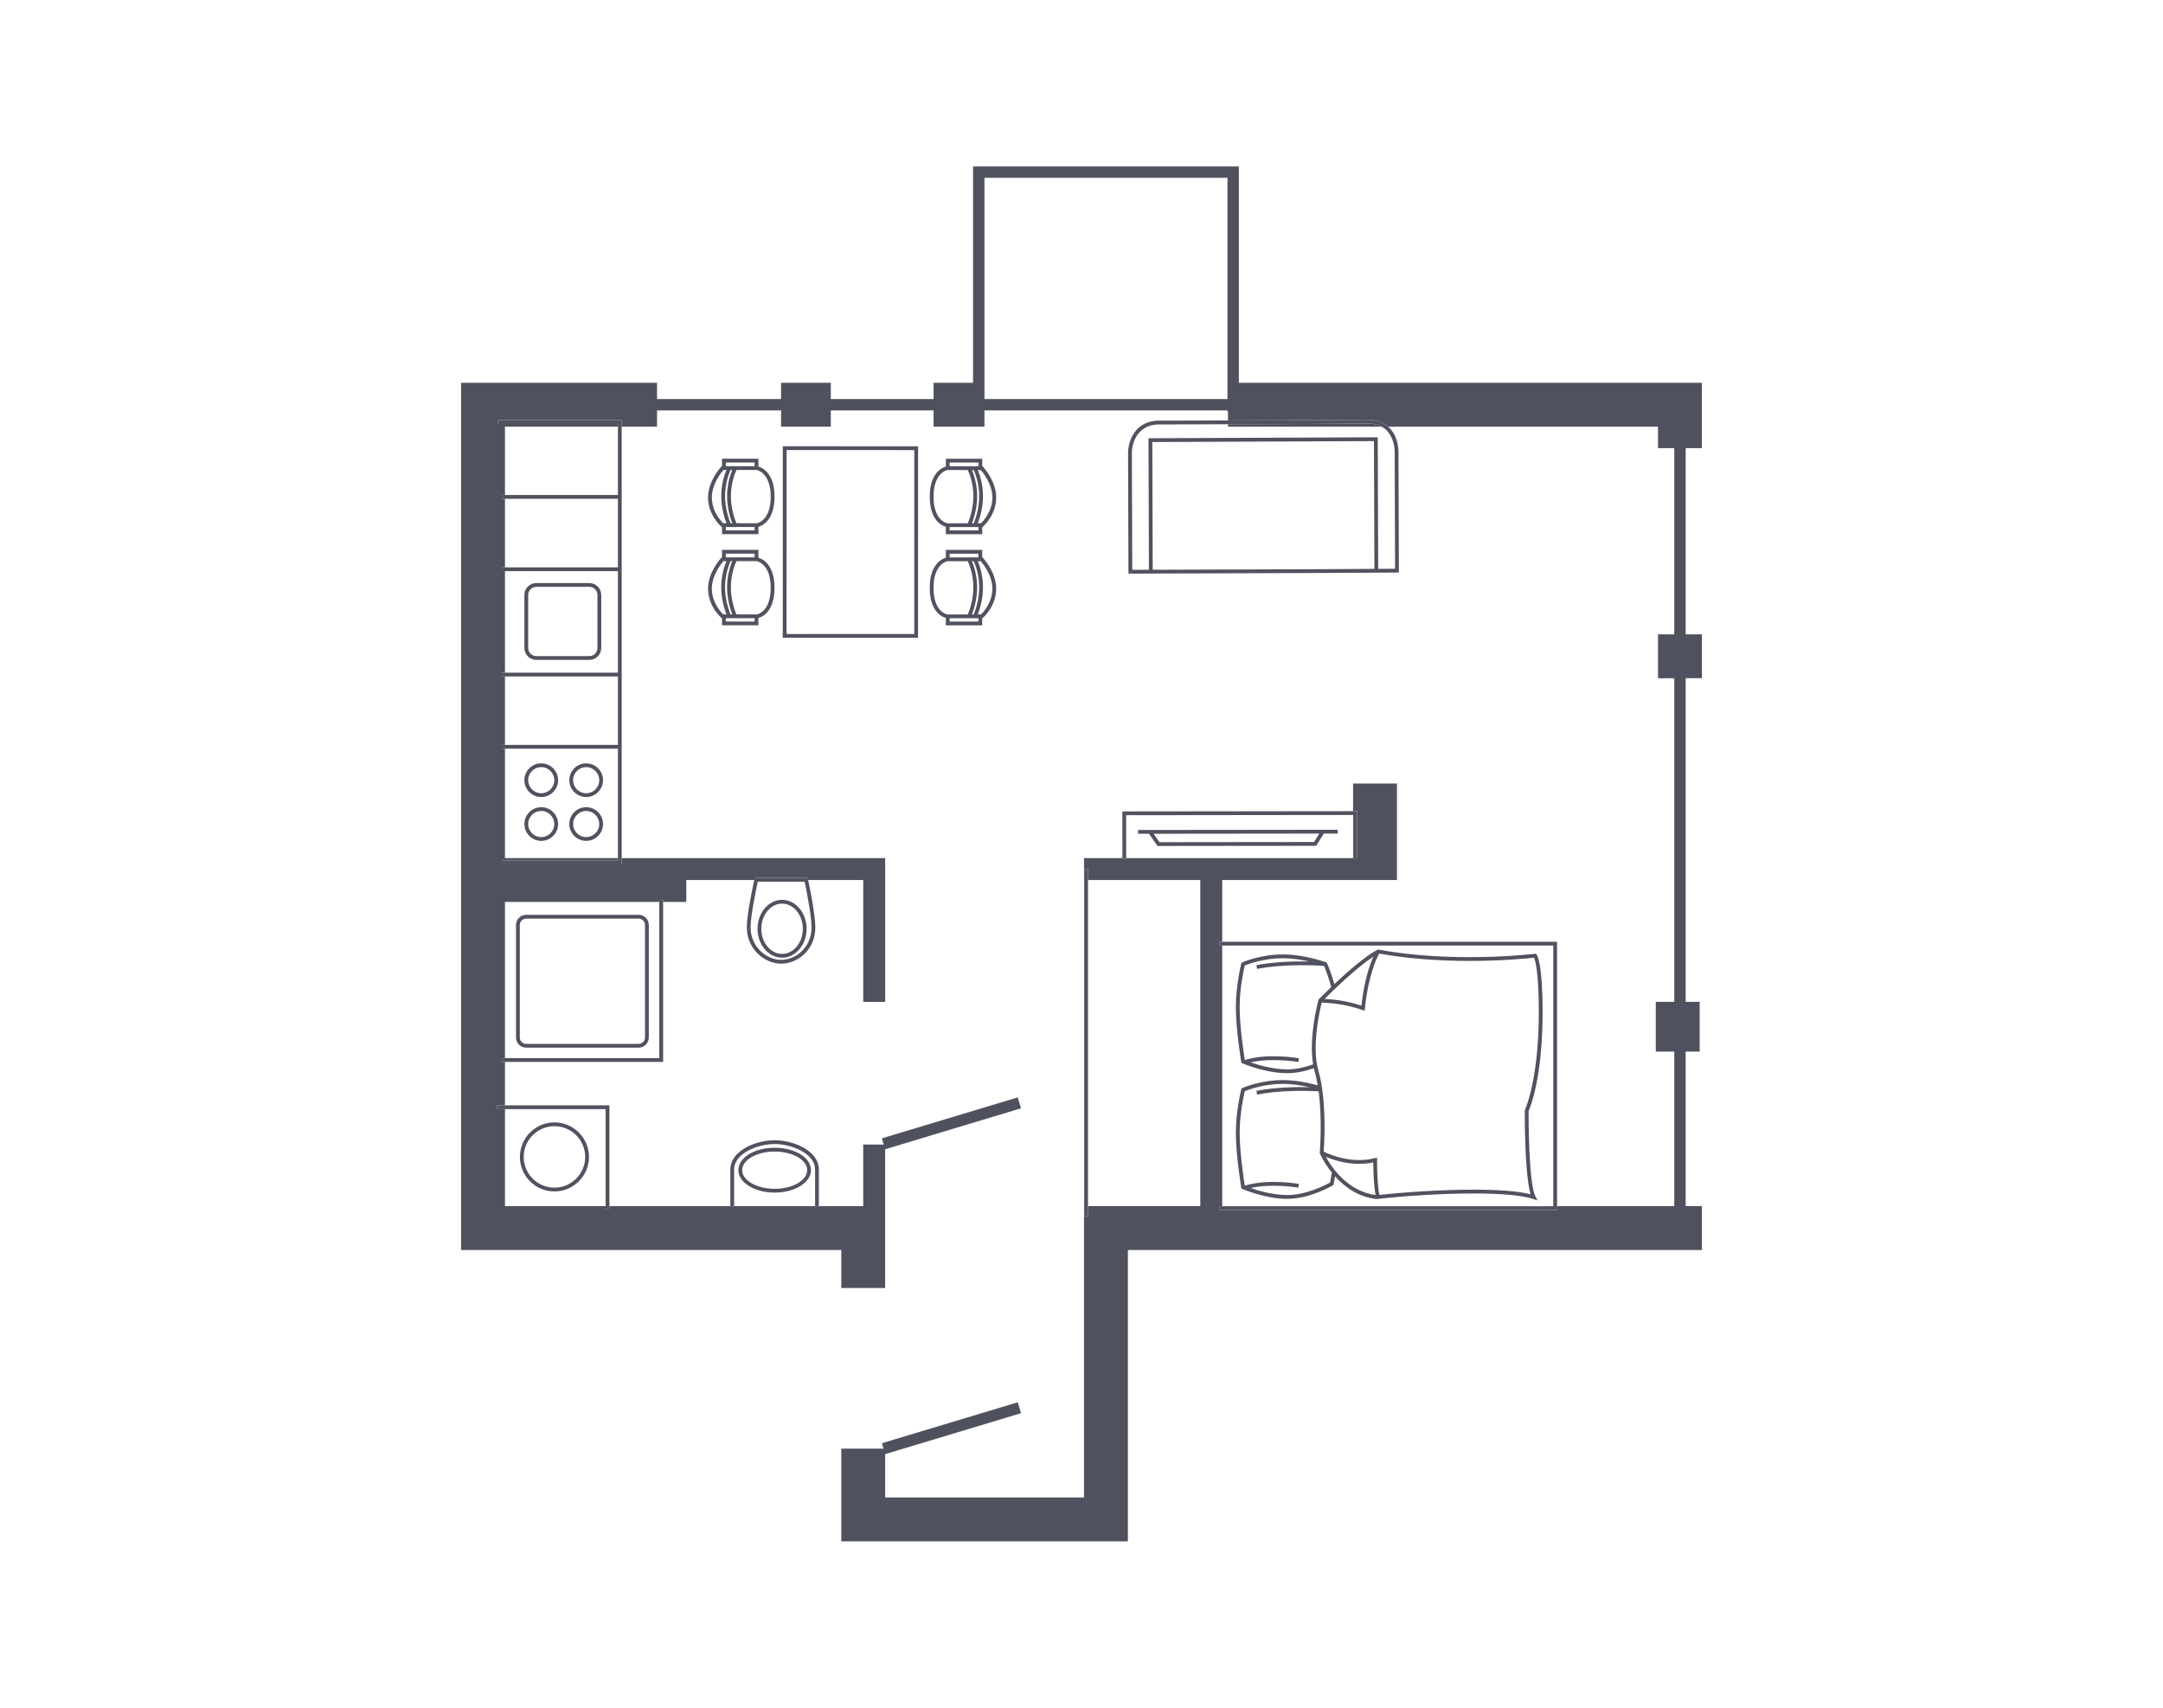 <?xml version="1.0" encoding="utf-8"?>
<!-- Generator: Adobe Illustrator 15.0.0, SVG Export Plug-In . SVG Version: 6.00 Build 0)  -->
<!DOCTYPE svg PUBLIC "-//W3C//DTD SVG 1.1//EN" "http://www.w3.org/Graphics/SVG/1.1/DTD/svg11.dtd">
<svg version="1.1" id="Warstwa_1" xmlns="http://www.w3.org/2000/svg" xmlns:xlink="http://www.w3.org/1999/xlink" x="0px" y="0px"
	 width="570px" height="450px" viewBox="0 0 570 450" enable-background="new 0 0 570 450" xml:space="preserve">
<g>
	<path fill="none" d="M133.068,197.282v28.826h29.764v-28.826H133.068z M154.468,201.147c2.45,0,4.443,1.993,4.443,4.442
		c0,2.447-1.993,4.438-4.443,4.438c-2.447,0-4.438-1.991-4.438-4.438C150.03,203.141,152.021,201.147,154.468,201.147z
		 M142.63,221.581c-2.449,0-4.442-1.991-4.442-4.439c0-2.449,1.993-4.441,4.442-4.441s4.441,1.992,4.441,4.441
		C147.071,219.59,145.079,221.581,142.63,221.581z M142.63,210.028c-2.449,0-4.442-1.991-4.442-4.438
		c0-2.449,1.993-4.442,4.442-4.442s4.441,1.993,4.441,4.442C147.071,208.037,145.079,210.028,142.63,210.028z M154.468,221.581
		c-2.447,0-4.438-1.991-4.438-4.439c0-2.449,1.99-4.441,4.438-4.441c2.45,0,4.443,1.992,4.443,4.441
		C158.911,219.59,156.918,221.581,154.468,221.581z"/>
	<polygon fill="none" points="362.071,116.231 303.658,116.479 303.768,150.135 344.823,149.998 344.823,149.998 362.186,149.903 	
		"/>
	<path fill="none" d="M323.602,111.79l-18.281,0.061c-2.277,0.007-4.146,0.87-5.405,2.496c-1.05,1.357-1.648,3.222-1.643,5.115
		l0.1,30.69l4.396-0.015l-0.113-34.655l60.413-0.255l0.118,34.671l4.445-0.024l-0.1-30.693c-0.006-1.928-0.573-3.792-1.556-5.113
		c-0.518-0.696-1.146-1.234-1.866-1.634h-40.508V111.79z"/>
	<path fill="none" d="M142.63,202.147c-1.898,0-3.442,1.544-3.442,3.442c0,1.896,1.544,3.438,3.442,3.438
		c1.897,0,3.441-1.543,3.441-3.438C146.071,203.691,144.527,202.147,142.63,202.147z"/>
	<path fill="none" d="M142.63,213.7c-1.898,0-3.442,1.544-3.442,3.441c0,1.896,1.544,3.439,3.442,3.439
		c1.897,0,3.441-1.543,3.441-3.439C146.071,215.244,144.527,213.7,142.63,213.7z"/>
	<path fill="none" d="M154.468,213.7c-1.896,0-3.438,1.544-3.438,3.441c0,1.896,1.542,3.439,3.438,3.439
		c1.898,0,3.443-1.543,3.443-3.439C157.911,215.244,156.366,213.7,154.468,213.7z"/>
	<polygon fill="none" points="297.225,317.823 316.304,317.823 316.304,231.889 286.711,231.889 286.711,317.823 	"/>
	<path fill="none" d="M296.78,226.11h19.523h5.78h34.488v-11.361l-59.805,0.064L296.78,226.11z M352.514,219.649l-3.662,0.004
		l-2.005,3.223l-21.164,0.021l-20.661,0.023l-2.232-3.218l-2.876,0.003l-0.002-1l52.601-0.056L352.514,219.649z"/>
	<path fill="none" d="M154.468,209.028c1.898,0,3.443-1.543,3.443-3.438c0-1.898-1.545-3.442-3.443-3.442
		c-1.896,0-3.438,1.544-3.438,3.442C151.03,207.485,152.572,209.028,154.468,209.028z"/>
	<polygon fill="none" points="305.545,221.92 325.681,221.896 346.29,221.876 347.673,219.654 304.006,219.701 	"/>
	<path fill="none" d="M347.438,263.517l0.034-0.126l0.09-0.093c0.142-0.145,1.424-1.453,3.253-3.202
		c-0.713-2.619-1.576-4.822-1.879-5.567c-1.652-0.117-10.316-0.638-17.66,0.787l-0.189-0.982c4.853-0.94,10.27-1.048,13.931-0.974
		c-1.989-0.451-4.493-0.86-7.032-0.86c-4.89,0-8.988,1.522-9.971,1.918c-0.264,1.119-1.335,5.968-1.335,10.997
		c0,5.098,1.099,12.316,1.351,13.904c6.039-1.873,13.938-0.523,14.279-0.463l-0.174,0.984c-0.076-0.014-6.933-1.184-12.564,0.101
		c2.162,0.748,5.979,1.851,9.7,1.851c2.367,0,4.771-0.609,6.763-1.311C344.816,273.303,347.32,263.945,347.438,263.517z"/>
	<path fill="none" d="M322.084,249.16v68.663h87.238V249.16H322.084z M404.014,315.936c-2.886-0.947-8.309-1.447-15.682-1.447
		c-9.044,0-19.304,0.737-25.46,1.468l-0.057,0.007l-0.057-0.006c-4.892-0.537-8.498-3.261-10.94-5.977
		c-0.213,1.24-0.377,2.039-0.382,2.062l-0.045,0.217l-0.191,0.112c-0.245,0.145-6.085,3.535-11.93,3.535
		c-5.815,0-11.637-2.501-11.882-2.607l-0.249-0.108l-0.045-0.269c-0.015-0.085-1.416-8.582-1.416-14.393
		c0-5.838,1.41-11.428,1.425-11.483l0.06-0.234l0.222-0.099c0.192-0.086,4.787-2.1,10.6-2.1c3.629,0,7.116,0.784,9.276,1.392
		c-0.212-1.269-0.475-2.496-0.805-3.636c-0.084-0.29-0.157-0.588-0.226-0.889c-2.043,0.707-4.498,1.311-6.96,1.311
		c-5.815,0-11.637-2.501-11.882-2.607l-0.249-0.108l-0.045-0.269c-0.015-0.085-1.416-8.581-1.416-14.393
		c0-5.837,1.41-11.43,1.425-11.485l0.06-0.234l0.222-0.099c0.192-0.086,4.787-2.097,10.6-2.097c5.8,0,11.242,2,11.472,2.085
		l0.2,0.075l0.085,0.196c0.071,0.168,1.057,2.489,1.9,5.455c3.333-3.143,8.006-7.268,11.307-9.028l0.154-0.082l0.172,0.031
		c7.136,1.314,15.213,1.98,24.005,1.98c9.866,0,17.123-0.866,17.195-0.875l0.262-0.032l0.174,0.197
		c0.164,0.186,1.601,2.188,1.601,15.189c0,17.21-3.237,25.061-3.692,26.08c-0.006,1.536-0.023,18.943,1.796,22.459l0.562,1.086
		L404.014,315.936z"/>
	<path fill="none" d="M347.783,303.85l0.011-0.122c0.009-0.104,0.698-8.547-0.302-16.167c-3.182-0.156-10.156-0.308-16.216,0.87
		l-0.191-0.982c4.856-0.942,10.277-1.047,13.938-0.972c-1.99-0.452-4.497-0.863-7.039-0.863c-4.891,0-8.988,1.524-9.971,1.921
		c-0.264,1.118-1.335,5.965-1.335,10.995c0,5.101,1.099,12.321,1.351,13.906c6.039-1.876,13.939-0.525,14.279-0.466l-0.174,0.984
		c-0.076-0.013-6.928-1.183-12.562,0.103c2.163,0.748,5.978,1.85,9.697,1.85c5.005,0,10.182-2.709,11.231-3.289
		c0.081-0.41,0.264-1.369,0.469-2.631c-2.107-2.618-3.119-4.973-3.14-5.023L347.783,303.85z"/>
	<rect x="133.068" y="178.25" fill="none" width="29.764" height="18.032"/>
	<path fill="none" d="M133.068,292.264v25.56H159.6v-25.56H133.068z M146.108,313.955c-5.019,0-9.101-4.081-9.101-9.098
		c0-5.015,4.082-9.097,9.101-9.1c5.019,0.003,9.102,4.086,9.102,9.101C155.21,309.874,151.127,313.955,146.108,313.955z"/>
	<path fill="none" d="M173.747,237.669h-40.679v41.154h40.679V237.669z M170.976,273.396c0,1.474-1.197,2.673-2.669,2.673h-29.655
		c-1.473,0-2.67-1.199-2.67-2.673v-29.657c0-1.474,1.197-2.672,2.67-2.672h29.655c1.472,0,2.669,1.198,2.669,2.672V273.396z"/>
	<path fill="none" d="M168.307,242.066h-29.655c-0.921,0-1.67,0.75-1.67,1.672v29.657c0,0.923,0.749,1.673,1.67,1.673h29.655
		c0.92,0,1.669-0.75,1.669-1.673v-29.657C169.976,242.816,169.227,242.066,168.307,242.066z"/>
	<path fill="none" d="M146.108,296.758c-4.467,0.003-8.101,3.636-8.101,8.1c0,4.465,3.634,8.098,8.101,8.098
		s8.102-3.632,8.102-8.097C154.21,300.395,150.575,296.761,146.108,296.758z"/>
	<path fill="none" d="M204.115,301.46c-4.354,0-10.655,2.402-10.655,6.745v9.618h21.335v-9.618
		C214.795,303.862,208.48,301.46,204.115,301.46z M204.144,314.259c-5.274,0-9.565-2.65-9.565-5.909
		c0-3.312,4.201-5.906,9.565-5.906s9.565,2.595,9.565,5.906C213.709,311.608,209.418,314.259,204.144,314.259z"/>
	<rect x="259.421" y="46.845" fill="none" width="64.048" height="58.305"/>
	<path fill="none" d="M155.305,154.636h-13.98c-1.178,0-2.137,0.959-2.137,2.137v13.979c0,1.178,0.959,2.136,2.137,2.136h13.98
		c1.178,0,2.136-0.958,2.136-2.136v-13.979C157.44,155.595,156.482,154.636,155.305,154.636z"/>
	<path fill="none" d="M162.832,150.502h-29.764v26.748h29.764V150.502z M155.305,173.888h-13.98c-1.729,0-3.137-1.406-3.137-3.136
		v-13.979c0-1.729,1.407-3.137,3.137-3.137h13.98c1.729,0,3.136,1.407,3.136,3.137v13.979
		C158.44,172.481,157.034,173.888,155.305,173.888z"/>
	<rect x="133.068" y="131.438" fill="none" width="29.764" height="18.064"/>
	<rect x="133.068" y="112.428" fill="none" width="29.764" height="18.01"/>
	<path fill="none" d="M205.711,232.339h-6.019c-0.381,1.74-1.892,8.849-1.892,12.031c0,5.124,4.171,8.565,8.066,8.565
		c3.844,0,7.992-3.274,7.992-8.565c0-3.183-1.448-10.283-1.815-12.031H205.711z M206.096,252.363c-3.566,0-6.469-3.42-6.469-7.623
		c0-4.205,2.902-7.626,6.469-7.626c3.564,0,6.465,3.421,6.465,7.626C212.561,248.943,209.66,252.363,206.096,252.363z"/>
	<path fill="none" d="M206.096,238.114c-3.016,0-5.469,2.973-5.469,6.626c0,3.652,2.453,6.623,5.469,6.623
		c3.014,0,5.465-2.971,5.465-6.623C211.561,241.087,209.109,238.114,206.096,238.114z"/>
	<path fill="none" d="M204.144,303.443c-4.723,0-8.565,2.201-8.565,4.906c0,2.707,3.843,4.909,8.565,4.909s8.565-2.202,8.565-4.909
		C212.709,305.645,208.866,303.443,204.144,303.443z"/>
	<rect x="250.251" y="138.883" fill="none" width="7.586" height="0.879"/>
	<path fill="none" d="M258.476,123.858h-0.793c0.495,1.185,1.361,3.708,1.361,6.88c0,3.201-0.884,5.897-1.374,7.146h0.853
		c0.591-0.573,2.997-3.129,2.997-6.797C261.522,127.625,259.09,124.574,258.476,123.858z"/>
	<path fill="none" d="M191.442,137.871c-0.491-1.25-1.376-3.947-1.374-7.15c0-3.171,0.87-5.694,1.366-6.879l-0.795,0.001
		c-0.614,0.717-3.048,3.775-3.05,7.229c0,3.681,2.402,6.228,2.994,6.799H191.442z"/>
	<path fill="none" d="M255.045,137.887c0.383-0.91,1.459-3.766,1.459-7.148c0-3.397-1.083-6.063-1.457-6.881l-5.396-0.001
		c-0.073,0.02-3.64,0.686-3.64,7.013c-0.003,6.383,3.583,7.016,3.619,7.021L255.045,137.887z"/>
	<rect x="191.27" y="138.873" fill="none" width="7.589" height="0.879"/>
	<path fill="none" d="M256.59,123.857h-0.449c0.495,1.186,1.363,3.709,1.363,6.881c0,3.201-0.887,5.898-1.378,7.148l0.463-0.001
		c0.383-0.911,1.455-3.767,1.455-7.147C258.044,127.33,256.964,124.674,256.59,123.857z"/>
	<rect x="250.254" y="121.883" fill="none" width="7.587" height="0.976"/>
	<path fill="none" d="M191.607,130.721c0.002-3.173,0.871-5.696,1.367-6.879h-0.446c-0.372,0.814-1.46,3.48-1.46,6.879
		c-0.002,3.391,1.07,6.238,1.454,7.15h0.457C192.49,136.621,191.605,133.924,191.607,130.721z"/>
	<path fill="none" d="M194.063,147.863c-0.374,0.816-1.459,3.482-1.459,6.882c-0.002,3.385,1.066,6.231,1.451,7.149h5.449
		c0.389-0.081,3.593-0.939,3.597-7.013c0-6.326-3.568-6.995-3.721-7.021L194.063,147.863z"/>
	<rect x="191.268" y="145.892" fill="none" width="7.59" height="0.975"/>
	<path fill="none" d="M192.515,161.895h0.46c-0.49-1.253-1.373-3.95-1.371-7.149c0-3.173,0.869-5.696,1.365-6.881h-0.445
		c-0.373,0.815-1.461,3.48-1.463,6.881C191.061,158.124,192.13,160.979,192.515,161.895z"/>
	<rect x="207.277" y="118.595" fill="none" width="33.656" height="48.465"/>
	<rect x="191.275" y="121.87" fill="none" width="7.588" height="0.973"/>
	<rect x="191.266" y="162.896" fill="none" width="7.587" height="0.878"/>
	<path fill="none" d="M191.434,161.895c-0.49-1.252-1.373-3.949-1.373-7.149c0.002-3.172,0.872-5.696,1.369-6.88h-0.795
		c-0.614,0.718-3.048,3.777-3.05,7.23c0.001,3.665,2.403,6.225,2.995,6.799H191.434z"/>
	<rect x="250.245" y="162.907" fill="none" width="7.587" height="0.878"/>
	<polygon fill="none" points="257.837,146.881 257.837,145.906 250.249,145.904 250.25,146.885 	"/>
	<path fill="none" d="M255.04,161.91c0.384-0.914,1.458-3.771,1.46-7.15c0-3.396-1.083-6.06-1.457-6.88l-5.396-0.001
		c-0.073,0.019-3.642,0.684-3.644,7.015c-0.002,6.326,3.477,6.994,3.624,7.02L255.04,161.91z"/>
	<path fill="none" d="M257.678,147.881c0.496,1.185,1.363,3.708,1.362,6.88c0,3.199-0.885,5.896-1.375,7.147h0.854
		c0.592-0.573,2.994-3.13,2.996-6.797c0.002-3.453-2.431-6.513-3.045-7.23H257.678z"/>
	<path fill="none" d="M257.5,154.76c-0.002,3.2-0.888,5.898-1.379,7.15l0.463-0.001c0.384-0.915,1.456-3.771,1.456-7.148
		c0.002-3.409-1.082-6.064-1.456-6.88h-0.447C256.633,149.066,257.5,151.588,257.5,154.76z"/>
	<path fill="none" d="M199.389,123.839l-5.32,0.003c-0.372,0.813-1.459,3.477-1.461,6.879c-0.002,3.383,1.07,6.238,1.453,7.15
		l5.45,0.001c0.39-0.082,3.594-0.939,3.594-7.011C203.106,124.481,199.426,123.845,199.389,123.839z"/>
	<path fill="#4F515E" d="M448.492,118.092v-17.223h-5.782h-5.78H326.469V43.845h-70.048v57.024H246.02v4.28h-27.086v-4.28H205.83
		v4.28h-32.685v-4.28h-51.638v0.386v11.173v205.396v6.166v5.395h100.19v10.02h5.782h5.779v-10.02v-3.081v-8.479v-14.99
		l35.802-10.791l-0.865-2.873l-35.802,10.791l0.494,1.643h-5.408v16.221h-11.686v0.2h-1v-0.2H193.46v0.2h-1v-0.2H160.6v0.513h-1
		v-0.513h-26.531v-25.56h-2.026v-1h2.026v-11.44h-0.794v-1h0.794v-41.154h40.679v-0.589h1v0.589h6.104v-5.78h17.917
		c0.019-0.083,0.031-0.138,0.036-0.16l0.088-0.39h6.819h7.142l0.085,0.395c0.005,0.022,0.017,0.076,0.033,0.155h14.51v32.117h5.779
		v-32.117v-5.682v-0.097h-52.409v-0.002h-17.019v1.653h-31.579v-1h30.579v-0.653h-29.764v-28.826h-0.815v-1h0.815V178.25h-0.815v-1
		h0.815v-26.748h-0.815v-1h0.815v-18.064h-0.815v-1h0.815v-18.01h29.764v-0.707H131.26v-1h32.572v1.707h9.313v-4.278h32.685v4.284
		h13.104v-4.284h27.086v4.284h10.401h2.699h0.301v-4.284h64.048v0.427h0.133v2.214l21.092-0.069l0,0l15.992-0.104
		c0.011,0,0.021,0,0.032,0c2.043,0,3.775,0.63,5.101,1.817h71.111v5.658h4.28v49.06h-4.28v11.562h4.28v85.273h-4.87v13.104h4.87
		v40.733h-30.888v1.036h-89.021v-1h88.021v-0.036h-87.238V249.16h-0.783v-1h0.783v-16.271h34.488h11.561v-5.778v-19.654h-11.561
		v7.292l1.034-0.001l0.016,12.438l-1,0.002l-0.014-11.438h-0.036v11.361h-34.488h-5.78H296.78v0.141l-1,0.002v-0.143h-10.113v5.778
		h0.044v-2.887h1v2.887h29.593v85.935h-19.079h-10.514v2.681h-1v-2.681h-0.044h-0.002v76.771H233.26v-11.419l35.802-10.789
		l-0.865-2.873l-35.802,10.789l0.433,1.437h-11.129v12.855v6.551v5.011h63.967h11.56v-11.562v-65.21h151.268v-11.561h-4.282V277.09
		h3.689v-13.104h-3.689v-85.273h4.282v-11.562h-4.282v-49.06H448.492z M259.421,105.149V46.845h64.048v58.305H259.421z"/>
	<path fill="#4F515E" d="M344.699,111.721l-0.003-0.5L344.699,111.721l-21.098,0.069v0.644h40.508
		c-0.969-0.537-2.109-0.814-3.419-0.817L344.699,111.721z"/>
	<polygon fill="#51525F" points="131.26,110.721 131.26,111.721 162.832,111.721 162.832,112.428 162.832,130.438 133.068,130.438 
		132.253,130.438 132.253,131.438 133.068,131.438 162.832,131.438 162.832,149.502 133.068,149.502 132.253,149.502 
		132.253,150.502 133.068,150.502 162.832,150.502 162.832,177.25 133.068,177.25 132.253,177.25 132.253,178.25 133.068,178.25 
		162.832,178.25 162.832,196.282 133.068,196.282 132.253,196.282 132.253,197.282 133.068,197.282 162.832,197.282 
		162.832,226.108 162.832,226.762 132.253,226.762 132.253,227.762 163.832,227.762 163.832,226.108 163.832,112.428 
		163.832,110.721 	"/>
	<path fill="#51525F" d="M155.305,153.636h-13.98c-1.729,0-3.137,1.407-3.137,3.137v13.979c0,1.729,1.407,3.136,3.137,3.136h13.98
		c1.729,0,3.136-1.406,3.136-3.136v-13.979C158.44,155.043,157.034,153.636,155.305,153.636z M157.44,170.752
		c0,1.178-0.958,2.136-2.136,2.136h-13.98c-1.178,0-2.137-0.958-2.137-2.136v-13.979c0-1.178,0.959-2.137,2.137-2.137h13.98
		c1.178,0,2.136,0.959,2.136,2.137V170.752z"/>
	<path fill="#51525F" d="M154.468,212.7c-2.447,0-4.438,1.992-4.438,4.441c0,2.448,1.99,4.439,4.438,4.439
		c2.45,0,4.443-1.991,4.443-4.439C158.911,214.692,156.918,212.7,154.468,212.7z M154.468,220.581c-1.896,0-3.438-1.543-3.438-3.439
		c0-1.897,1.542-3.441,3.438-3.441c1.898,0,3.443,1.544,3.443,3.441C157.911,219.038,156.366,220.581,154.468,220.581z"/>
	<path fill="#51525F" d="M154.468,210.028c2.45,0,4.443-1.991,4.443-4.438c0-2.449-1.993-4.442-4.443-4.442
		c-2.447,0-4.438,1.993-4.438,4.442C150.03,208.037,152.021,210.028,154.468,210.028z M154.468,202.147
		c1.898,0,3.443,1.544,3.443,3.442c0,1.896-1.545,3.438-3.443,3.438c-1.896,0-3.438-1.543-3.438-3.438
		C151.03,203.691,152.572,202.147,154.468,202.147z"/>
	<path fill="#51525F" d="M142.63,212.7c-2.449,0-4.442,1.992-4.442,4.441c0,2.448,1.993,4.439,4.442,4.439s4.441-1.991,4.441-4.439
		C147.071,214.692,145.079,212.7,142.63,212.7z M142.63,220.581c-1.898,0-3.442-1.543-3.442-3.439c0-1.897,1.544-3.441,3.442-3.441
		c1.897,0,3.441,1.544,3.441,3.441C146.071,219.038,144.527,220.581,142.63,220.581z"/>
	<path fill="#51525F" d="M142.63,201.147c-2.449,0-4.442,1.993-4.442,4.442c0,2.447,1.993,4.438,4.442,4.438
		s4.441-1.991,4.441-4.438C147.071,203.141,145.079,201.147,142.63,201.147z M142.63,209.028c-1.898,0-3.442-1.543-3.442-3.438
		c0-1.898,1.544-3.442,3.442-3.442c1.897,0,3.441,1.544,3.441,3.442C146.071,207.485,144.527,209.028,142.63,209.028z"/>
	<path fill="#51525F" d="M206.272,168.057l35.655,0.008l0.011-50.466l-35.656-0.007L206.272,168.057z M207.282,118.592l33.656,0.007
		l-0.011,48.466l-33.655-0.008L207.282,118.592z"/>
	<path fill="#51525F" d="M199.862,122.939v-2.069h-9.59l0.003,1.973h-0.078l-0.147,0.158c-0.142,0.15-3.457,3.735-3.46,8.071
		c0,4.63,3.329,7.555,3.472,7.678l0.141,0.121h0.067v1.879l9.589,0.004v-1.938c0.91-0.244,4.246-1.574,4.246-7.954
		C204.106,124.76,200.992,123.275,199.862,122.939z M191.274,121.87h7.588v0.975l-7.587-0.002L191.274,121.87z M192.522,137.871
		c-0.384-0.912-1.456-3.76-1.454-7.15c0-3.398,1.088-6.064,1.46-6.879h0.446c-0.496,1.183-1.365,3.706-1.367,6.879
		c-0.002,3.203,0.883,5.9,1.372,7.15H192.522z M187.59,131.072c0.002-3.454,2.436-6.513,3.05-7.229l0.795-0.001
		c-0.496,1.185-1.366,3.708-1.366,6.879c-0.002,3.203,0.883,5.9,1.374,7.15h-0.858C189.992,137.3,187.59,134.753,187.59,131.072z
		 M191.27,139.75v-0.879l7.589,0.001v0.882L191.27,139.75z M199.511,137.872l-5.45-0.001c-0.383-0.912-1.455-3.768-1.453-7.15
		c0.002-3.402,1.089-6.066,1.461-6.879l5.32-0.003c0.037,0.006,3.718,0.643,3.716,7.022
		C203.104,136.933,199.9,137.79,199.511,137.872z"/>
	<path fill="#51525F" d="M199.853,164.775v-1.938c0.909-0.244,4.245-1.575,4.248-7.956c0-6.1-3.111-7.583-4.242-7.919l-0.003-2.07
		l-9.588-0.002v1.975h-0.075l-0.148,0.158c-0.141,0.15-3.456,3.737-3.459,8.072c0.001,4.628,3.329,7.555,3.471,7.678l0.142,0.121
		h0.068v1.878L199.853,164.775z M191.266,163.772v-0.878h7.587v0.881L191.266,163.772z M192.969,147.864
		c-0.496,1.185-1.365,3.708-1.365,6.881c-0.002,3.199,0.881,5.896,1.371,7.149h-0.46c-0.385-0.916-1.454-3.771-1.454-7.149
		c0.002-3.4,1.09-6.065,1.463-6.881H192.969z M203.101,154.882c-0.004,6.073-3.208,6.932-3.597,7.013h-5.449
		c-0.385-0.918-1.453-3.765-1.451-7.149c0-3.399,1.085-6.065,1.459-6.882l5.317-0.002
		C199.532,147.887,203.101,148.556,203.101,154.882z M191.268,145.891l7.59,0.002l0.001,0.975l-7.591-0.002V145.891z
		 M187.585,155.096c0.002-3.453,2.436-6.513,3.05-7.23h0.795c-0.497,1.184-1.367,3.708-1.369,6.88c0,3.2,0.883,5.897,1.373,7.149
		h-0.854C189.988,161.32,187.586,158.761,187.585,155.096z"/>
	<path fill="#51525F" d="M259.064,123.017l-0.147-0.158h-0.076v-1.975l-9.587-0.001v2.057c-1.039,0.304-4.243,1.738-4.243,7.93
		c-0.003,6.266,3.212,7.664,4.239,7.947l0.001,1.944l9.586,0.003v-1.879h0.067l0.141-0.121c0.142-0.122,3.475-3.045,3.475-7.676
		C262.523,126.754,259.206,123.167,259.064,123.017z M257.841,121.884v0.976l-7.587,0.003v-0.979L257.841,121.884z M256.126,137.887
		c0.491-1.25,1.378-3.947,1.378-7.148c0-3.172-0.868-5.695-1.363-6.881h0.449c0.374,0.816,1.454,3.473,1.454,6.881
		c0,3.381-1.072,6.236-1.455,7.147L256.126,137.887z M246.011,130.869c0-6.327,3.566-6.993,3.64-7.013l5.396,0.001
		c0.374,0.818,1.457,3.483,1.457,6.881c0,3.383-1.076,6.238-1.459,7.148l-5.415,0.004
		C249.594,137.885,246.008,137.252,246.011,130.869z M257.837,139.764l-7.586-0.003l-0.001-0.876h7.587V139.764z M258.522,137.885
		h-0.853c0.49-1.249,1.374-3.945,1.374-7.146c0-3.172-0.866-5.695-1.361-6.88h0.793c0.614,0.716,3.047,3.767,3.044,7.229
		C261.52,134.756,259.113,137.312,258.522,137.885z"/>
	<path fill="#51525F" d="M259.043,162.787c0.142-0.122,3.471-3.046,3.473-7.676c0.002-4.334-3.313-7.922-3.454-8.072l-0.148-0.158
		h-0.076v-1.975l-9.588-0.002l0.001,2.059c-1.041,0.303-4.244,1.737-4.246,7.931c-0.002,6.264,3.214,7.661,4.241,7.945v1.945
		l9.587,0.002l-0.001-1.878h0.071L259.043,162.787z M261.516,155.111c-0.002,3.667-2.404,6.224-2.996,6.797h-0.854
		c0.49-1.251,1.375-3.948,1.375-7.147c0.001-3.172-0.866-5.695-1.362-6.88h0.793C259.085,148.599,261.518,151.658,261.516,155.111z
		 M256.584,147.881c0.374,0.815,1.458,3.471,1.456,6.88c0,3.378-1.072,6.233-1.456,7.148l-0.463,0.001
		c0.491-1.252,1.377-3.95,1.379-7.15c0-3.172-0.867-5.693-1.363-6.879H256.584z M257.837,145.906v0.975l-7.587,0.004l-0.001-0.98
		L257.837,145.906z M246.004,154.894c0.002-6.331,3.57-6.996,3.644-7.015l5.396,0.001c0.374,0.82,1.457,3.483,1.457,6.88
		c-0.002,3.38-1.076,6.236-1.46,7.15l-5.412,0.003C249.48,161.888,246.002,161.22,246.004,154.894z M257.832,163.786l-7.587-0.002
		v-0.878l7.586,0.002L257.832,163.786z"/>
	<path fill="#51525F" d="M360.686,110.616l-15.992,0.104l0,0l-21.092,0.069l-18.284,0.061c-2.598,0.008-4.739,1.005-6.193,2.885
		c-1.184,1.529-1.858,3.618-1.852,5.73l0.104,31.69l47.452-0.158l-0.002-0.5l0.003,0.5l23.806-0.13l-0.104-31.691
		c-0.007-2.168-0.63-4.194-1.753-5.706c-0.288-0.387-0.613-0.727-0.96-1.037c-1.325-1.188-3.058-1.817-5.101-1.817
		C360.707,110.616,360.696,110.616,360.686,110.616z M344.823,149.998L344.823,149.998l-41.056,0.137l-0.109-33.656l58.413-0.247
		l0.114,33.672L344.823,149.998z M365.976,114.067c0.982,1.321,1.55,3.186,1.556,5.113l0.1,30.693l-4.445,0.024l-0.118-34.671
		l-60.413,0.255l0.113,34.655l-4.396,0.015l-0.1-30.69c-0.006-1.894,0.593-3.758,1.643-5.115c1.259-1.626,3.128-2.489,5.405-2.496
		l18.281-0.061l21.097-0.069l-0.002-0.5l0.003,0.5l15.991-0.104c1.31,0.003,2.45,0.28,3.419,0.817
		C364.83,112.833,365.458,113.371,365.976,114.067z"/>
	<polygon fill="#51525F" points="296.78,226.251 296.78,226.11 296.768,214.813 356.572,214.749 356.608,214.749 356.622,226.187 
		357.622,226.185 357.606,213.747 356.572,213.748 296.266,213.814 295.766,213.815 295.78,226.11 295.78,226.253 	"/>
	<path fill="#51525F" d="M299.913,219.705l2.876-0.003l2.232,3.218l20.661-0.023l21.164-0.021l2.005-3.223l3.662-0.004l-0.002-1
		l-52.601,0.056L299.913,219.705z M346.29,221.876l-20.609,0.021l-20.136,0.023l-1.539-2.219l43.667-0.047L346.29,221.876z"/>
	<path fill="#51525F" d="M212.853,231.339h-7.142h-6.819l-0.088,0.39c-0.005,0.022-0.018,0.077-0.036,0.16
		c-0.277,1.248-1.967,8.979-1.967,12.481c0,5.722,4.688,9.565,9.066,9.565c4.324,0,8.992-3.657,8.992-9.565
		c0-3.507-1.626-11.257-1.889-12.481c-0.017-0.079-0.028-0.133-0.033-0.155L212.853,231.339z M205.867,252.936
		c-3.896,0-8.066-3.441-8.066-8.565c0-3.183,1.511-10.291,1.892-12.031h6.019h6.333c0.367,1.748,1.815,8.849,1.815,12.031
		C213.859,249.661,209.711,252.936,205.867,252.936z"/>
	<path fill="#51525F" d="M206.096,237.114c-3.566,0-6.469,3.421-6.469,7.626c0,4.203,2.902,7.623,6.469,7.623
		c3.564,0,6.465-3.42,6.465-7.623C212.561,240.535,209.66,237.114,206.096,237.114z M206.096,251.363
		c-3.016,0-5.469-2.971-5.469-6.623c0-3.653,2.453-6.626,5.469-6.626c3.014,0,5.465,2.973,5.465,6.626
		C211.561,248.393,209.109,251.363,206.096,251.363z"/>
	<path fill="#51525F" d="M193.46,318.023v-0.2v-9.618c0-4.343,6.301-6.745,10.655-6.745c4.365,0,10.68,2.402,10.68,6.745v9.618v0.2
		h1v-0.2v-9.618c0-5.054-6.783-7.745-11.68-7.745c-4.887,0-11.655,2.691-11.655,7.745v9.618v0.2H193.46z"/>
	<path fill="#51525F" d="M204.144,302.443c-5.364,0-9.565,2.595-9.565,5.906c0,3.259,4.291,5.909,9.565,5.909
		s9.565-2.65,9.565-5.909C213.709,305.038,209.508,302.443,204.144,302.443z M204.144,313.259c-4.723,0-8.565-2.202-8.565-4.909
		c0-2.705,3.843-4.906,8.565-4.906s8.565,2.201,8.565,4.906C212.709,311.057,208.866,313.259,204.144,313.259z"/>
	<polygon fill="#51525F" points="131.042,292.264 133.068,292.264 159.6,292.264 159.6,317.823 159.6,318.336 160.6,318.336 
		160.6,317.823 160.6,291.264 133.068,291.264 131.042,291.264 	"/>
	<path fill="#51525F" d="M146.108,295.758c-5.019,0.003-9.101,4.085-9.101,9.1c0,5.017,4.082,9.098,9.101,9.098
		s9.102-4.081,9.102-9.097C155.21,299.844,151.127,295.761,146.108,295.758z M146.108,312.955c-4.467,0-8.101-3.633-8.101-8.098
		c0-4.464,3.634-8.097,8.101-8.1c4.467,0.003,8.102,3.637,8.102,8.101C154.21,309.323,150.575,312.955,146.108,312.955z"/>
	<polygon fill="#51525F" points="173.747,237.08 173.747,237.669 173.747,278.823 133.068,278.823 132.274,278.823 132.274,279.823 
		133.068,279.823 174.747,279.823 174.747,237.669 174.747,237.08 	"/>
	<path fill="#51525F" d="M168.307,241.066h-29.655c-1.473,0-2.67,1.198-2.67,2.672v29.657c0,1.474,1.197,2.673,2.67,2.673h29.655
		c1.472,0,2.669-1.199,2.669-2.673v-29.657C170.976,242.265,169.778,241.066,168.307,241.066z M169.976,273.396
		c0,0.923-0.749,1.673-1.669,1.673h-29.655c-0.921,0-1.67-0.75-1.67-1.673v-29.657c0-0.922,0.749-1.672,1.67-1.672h29.655
		c0.92,0,1.669,0.75,1.669,1.672V273.396z"/>
	<polygon fill="#51525F" points="321.301,249.16 322.084,249.16 409.322,249.16 409.322,317.823 409.322,317.859 321.301,317.859 
		321.301,318.859 410.322,318.859 410.322,317.823 410.322,248.16 322.084,248.16 321.301,248.16 	"/>
	<path fill="#51525F" d="M402.818,292.771c0.455-1.02,3.692-8.87,3.692-26.08c0-13.001-1.437-15.004-1.601-15.189l-0.174-0.197
		l-0.262,0.032c-0.072,0.009-7.329,0.875-17.195,0.875c-8.792,0-16.869-0.666-24.005-1.98l-0.172-0.031l-0.154,0.082
		c-3.301,1.761-7.974,5.886-11.307,9.028c-0.844-2.966-1.829-5.287-1.9-5.455l-0.085-0.196l-0.2-0.075
		c-0.229-0.085-5.672-2.085-11.472-2.085c-5.813,0-10.407,2.011-10.6,2.097l-0.222,0.099l-0.06,0.234
		c-0.015,0.056-1.425,5.648-1.425,11.485c0,5.812,1.401,14.308,1.416,14.393l0.045,0.269l0.249,0.108
		c0.245,0.106,6.066,2.607,11.882,2.607c2.462,0,4.917-0.604,6.96-1.311c0.068,0.301,0.142,0.599,0.226,0.889
		c0.33,1.14,0.593,2.367,0.805,3.636c-2.16-0.607-5.647-1.392-9.276-1.392c-5.813,0-10.407,2.014-10.6,2.1l-0.222,0.099l-0.06,0.234
		c-0.015,0.056-1.425,5.646-1.425,11.483c0,5.811,1.401,14.308,1.416,14.393l0.045,0.269l0.249,0.108
		c0.245,0.106,6.066,2.607,11.882,2.607c5.845,0,11.685-3.391,11.93-3.535l0.191-0.112l0.045-0.217
		c0.005-0.022,0.169-0.821,0.382-2.062c2.442,2.716,6.049,5.439,10.94,5.977l0.057,0.006l0.057-0.007
		c6.156-0.73,16.416-1.468,25.46-1.468c7.373,0,12.796,0.5,15.682,1.447l1.162,0.381l-0.562-1.086
		C402.795,311.715,402.813,294.308,402.818,292.771z M349.38,304.823c2.497,1.058,7.309,2.579,12.506,1.483
		c0.021,3.638,0.239,6.698,0.605,8.596C355.095,313.89,350.869,307.548,349.38,304.823z M363.505,314.878
		c-0.395-1.913-0.621-5.231-0.621-9.198v-0.64l-0.621,0.154c-5.94,1.483-11.485-0.772-13.446-1.723
		c0.16-2.142,0.869-13.552-1.399-21.381c-1.822-6.285,0.377-15.876,0.884-17.911c0.215,0.017,0.443,0.031,0.697,0.048
		c2.08,0.132,5.563,0.354,10.021,1.923l0.598,0.21l0.065-0.63c0.93-8.887,3.146-13.361,3.758-14.454
		c7.11,1.283,15.128,1.936,23.84,1.936c8.726,0,15.431-0.675,16.979-0.845c0.331,0.776,1.253,3.872,1.253,14.324
		c0,17.855-3.607,25.679-3.645,25.755l-0.048,0.212c-0.005,0.727-0.086,16.723,1.524,22.042c-3.147-0.805-8.188-1.212-15.011-1.212
		C379.601,313.488,369.75,314.173,363.505,314.878z M361.922,252.071c-0.933,2.064-2.4,6.187-3.167,12.932
		c-4.301-1.431-7.654-1.645-9.693-1.773c-0.007-0.001-0.013-0.001-0.02-0.001C351.182,261.094,357.398,255.043,361.922,252.071z
		 M339.271,281.791c-3.722,0-7.538-1.103-9.7-1.851c5.632-1.284,12.488-0.114,12.564-0.101l0.174-0.984
		c-0.341-0.061-8.24-1.41-14.279,0.463c-0.252-1.588-1.351-8.807-1.351-13.904c0-5.029,1.071-9.878,1.335-10.997
		c0.982-0.396,5.081-1.918,9.971-1.918c2.539,0,5.043,0.409,7.032,0.86c-3.661-0.074-9.078,0.033-13.931,0.974l0.189,0.982
		c7.344-1.425,16.008-0.904,17.66-0.787c0.303,0.745,1.166,2.948,1.879,5.567c-1.829,1.749-3.111,3.058-3.253,3.202l-0.09,0.093
		l-0.034,0.126c-0.117,0.429-2.621,9.786-1.404,16.964C344.041,281.182,341.638,281.791,339.271,281.791z M350.502,311.617
		c-1.05,0.58-6.227,3.289-11.231,3.289c-3.72,0-7.534-1.102-9.697-1.85c5.634-1.285,12.485-0.115,12.562-0.103l0.174-0.984
		c-0.34-0.06-8.24-1.41-14.279,0.466c-0.252-1.585-1.351-8.806-1.351-13.906c0-5.03,1.071-9.877,1.335-10.995
		c0.982-0.396,5.08-1.921,9.971-1.921c2.542,0,5.049,0.411,7.039,0.863c-3.661-0.075-9.082,0.029-13.938,0.972l0.191,0.982
		c6.06-1.178,13.034-1.026,16.216-0.87c1,7.62,0.311,16.063,0.302,16.167l-0.011,0.122l0.048,0.113
		c0.021,0.051,1.032,2.405,3.14,5.023C350.766,310.248,350.583,311.207,350.502,311.617z"/>
	<polygon fill="#51525F" points="286.711,320.504 286.711,317.823 286.711,231.889 286.711,229.002 285.711,229.002 
		285.711,231.889 285.711,317.823 285.711,320.504 	"/>
</g>
</svg>
